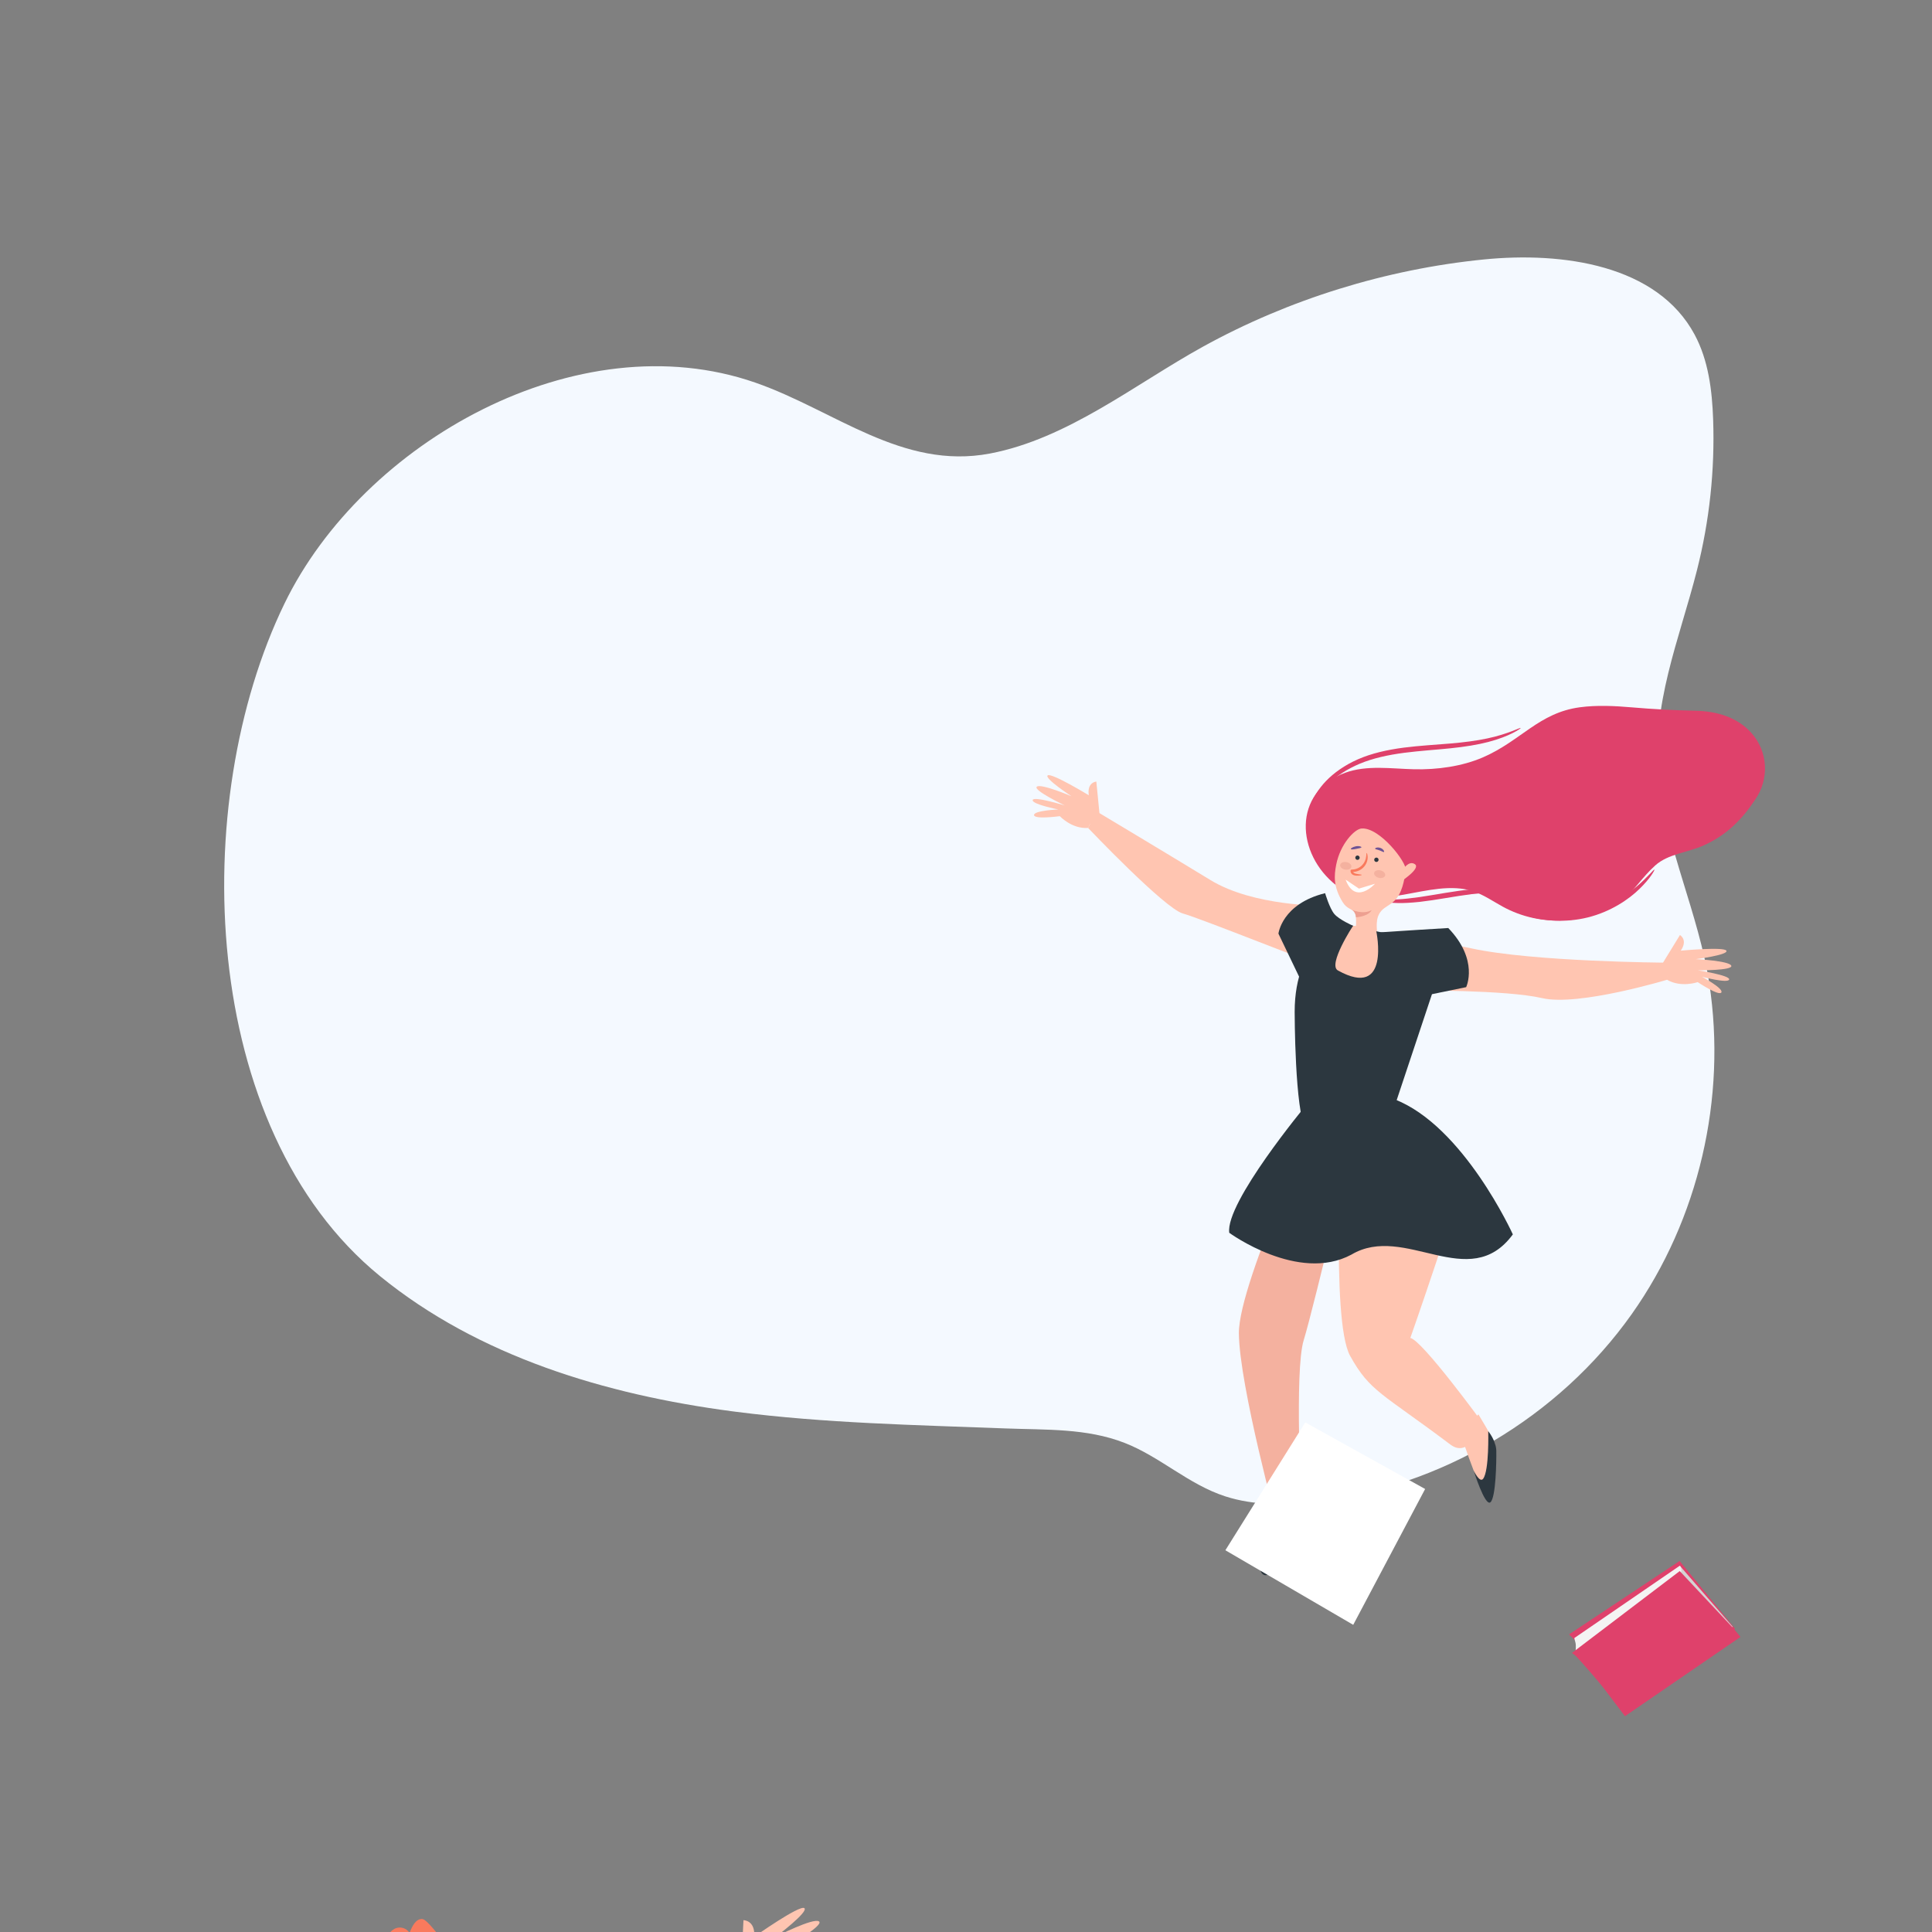 <svg xmlns="http://www.w3.org/2000/svg" viewBox="0 0 512 512" width="512" height="512" preserveAspectRatio="xMidYMid meet" style="width: 100%; height: 100%; transform: translate3d(0px, 0px, 0px);"><rect x="0" y="0" width="512" height="512" fill="#808080" stroke="none"/><defs><clipPath id="__lottie_element_118"><rect width="512" height="512" x="0" y="0"></rect></clipPath><clipPath id="__lottie_element_129"><path d="M0,0 L512,0 L512,512 L0,512z"></path></clipPath><path d="" fill-opacity="1"></path><clipPath id="__lottie_element_133"><path d="M0,0 L512,0 L512,512 L0,512z"></path></clipPath><clipPath id="__lottie_element_137"><path d="M0,0 L512,0 L512,512 L0,512z"></path></clipPath></defs><g clip-path="url(#__lottie_element_118)"><g transform="matrix(1,0,0,1,256,256)" opacity="1" style="display: block;"><g opacity="1" transform="matrix(1,0,0,1,0,0)"><path fill="rgb(244,249,255)" fill-opacity="1" d=" M-60.963,118.136 C-37.316,121.177 -13.465,121.632 10.33,122.544 C21.24,122.962 31.936,122.458 42.008,126.372 C51.439,130.037 58.969,137.393 68.7,140.546 C76.252,142.993 84.399,142.906 92.287,142.009 C125.651,138.213 157.058,119.633 176.451,92.22 C194.212,67.114 201.628,34.99 196.976,4.617 C194.154,-13.805 185.676,-30.985 183.644,-49.547 C181.496,-69.17 188.991,-86.278 193.727,-104.939 C197.029,-117.952 198.472,-131.434 197.998,-144.851 C197.725,-152.581 196.753,-160.504 193.096,-167.319 C183.163,-185.832 158.116,-189.324 137.21,-187.238 C111.333,-184.655 85.516,-176.672 62.75,-164.101 C44.775,-154.175 26.97,-139.727 6.34,-135.81 C-16.922,-131.393 -34.915,-147.335 -55.85,-154.606 C-102.953,-170.966 -159.824,-138.829 -180.59,-96.086 C-206.225,-43.32 -203.307,42.999 -155.325,82.158 C-129.177,103.498 -95.483,113.585 -62.022,117.999 C-61.669,118.046 -61.316,118.091 -60.963,118.136z"></path></g></g><g transform="matrix(-0.017,1,-1,-0.017,224.348,724.533)" opacity="1" style="display: block;"><g opacity="1" transform="matrix(1,0,0,1,0,0)"><g opacity="1" transform="matrix(1,0,0,1,0,0)"><path fill="rgb(249,122,93)" fill-opacity="1" d=" M-122.056,77.944 C-122.056,77.944 -123.253,75.501 -123.253,75.501 C-123.253,75.501 -156.549,100.941 -156.549,100.941 C-156.549,100.941 -142.022,124.474 -142.022,124.474 C-142.022,124.474 -108.878,96.529 -108.878,96.529 C-108.878,96.529 -122.056,77.944 -122.056,77.944z"></path></g><g opacity="1" transform="matrix(1,0,0,1,0,0)"><path fill="rgb(213,211,211)" fill-opacity="1" d=" M-155.153,101.486 C-155.153,101.486 -142.393,123.553 -142.393,123.553 C-142.393,123.553 -141.576,123.19 -141.576,123.19 C-141.576,123.19 -152.94,102.556 -152.94,102.556 C-152.94,102.556 -155.153,101.486 -155.153,101.486z"></path></g><g opacity="1" transform="matrix(1,0,0,1,0,0)"><path fill="rgb(244,243,243)" fill-opacity="1" d=" M-122.715,77.46 C-122.715,77.46 -155.153,101.486 -155.153,101.486 C-155.153,101.486 -155.017,102.001 -154.212,102.319 C-153.407,102.637 -152.94,102.556 -152.94,102.556 C-152.94,102.556 -118.836,79.215 -118.836,79.215 C-118.836,79.215 -120.802,78.758 -121.515,78.225 C-122.228,77.692 -122.715,77.46 -122.715,77.46z"></path></g><g opacity="1" transform="matrix(1,0,0,1,0,0)"><path fill="rgb(249,122,93)" fill-opacity="1" d=" M-118.002,78.274 C-118.002,78.274 -153.549,102.017 -153.549,102.017 C-153.549,102.017 -142.005,123.897 -142.005,123.897 C-142.005,123.897 -140.145,126.927 -140.145,126.927 C-140.145,126.927 -104.596,100.617 -104.596,100.617 C-104.596,100.617 -108.341,95.029 -110.589,91.655 C-112.837,88.281 -117.25,80.324 -117.49,79.815 C-117.73,79.306 -118.002,78.274 -118.002,78.274z"></path></g></g></g><g transform="matrix(0.326,-0.945,0.945,0.326,441.259,628.18)" opacity="1" style="display: block;"><g opacity="1" transform="matrix(1,0,0,1,0,0)"><g opacity="1" transform="matrix(1,0,0,1,0,0)"><path fill="rgb(223,65,107)" fill-opacity="1" d=" M175.144,-85.644 C175.144,-85.644 176.148,-87.695 176.148,-87.695 C176.148,-87.695 204.108,-66.332 204.108,-66.332 C204.108,-66.332 191.91,-46.571 191.91,-46.571 C191.91,-46.571 164.078,-70.038 164.078,-70.038 C164.078,-70.038 175.144,-85.644 175.144,-85.644z"></path></g><g opacity="1" transform="matrix(1,0,0,1,0,0)"><path fill="rgb(213,211,211)" fill-opacity="1" d=" M202.936,-65.875 C202.936,-65.875 192.221,-47.344 192.221,-47.344 C192.221,-47.344 191.535,-47.65 191.535,-47.65 C191.535,-47.65 201.078,-64.976 201.078,-64.976 C201.078,-64.976 202.936,-65.875 202.936,-65.875z"></path></g><g opacity="1" transform="matrix(1,0,0,1,0,0)"><path fill="rgb(244,243,243)" fill-opacity="1" d=" M175.696,-86.051 C175.696,-86.051 202.936,-65.875 202.936,-65.875 C202.936,-65.875 202.822,-65.442 202.146,-65.175 C201.47,-64.908 201.078,-64.976 201.078,-64.976 C201.078,-64.976 172.439,-84.576 172.439,-84.576 C172.439,-84.576 174.09,-84.96 174.689,-85.408 C175.288,-85.856 175.696,-86.051 175.696,-86.051z"></path></g><g opacity="1" transform="matrix(1,0,0,1,0,0)"><path fill="rgb(223,65,107)" fill-opacity="1" d=" M171.739,-85.367 C171.739,-85.367 201.589,-65.429 201.589,-65.429 C201.589,-65.429 191.895,-47.056 191.895,-47.056 C191.895,-47.056 190.333,-44.511 190.333,-44.511 C190.333,-44.511 160.482,-66.605 160.482,-66.605 C160.482,-66.605 163.626,-71.297 165.514,-74.13 C167.402,-76.963 171.107,-83.645 171.309,-84.073 C171.511,-84.501 171.739,-85.367 171.739,-85.367z"></path></g></g></g><g clip-path="url(#__lottie_element_129)" transform="matrix(1,0,0,1,0,0)" opacity="1" style="display: block;"><g transform="matrix(0.959,0.283,-0.283,0.959,219.762,690.796)" opacity="1" style="display: block;"><g opacity="1" transform="matrix(1,0,0,1,0,0)"><path fill="rgb(249,122,93)" fill-opacity="1" d=" M-161.808,-124.094 C-161.808,-124.094 -163.918,-122.633 -162.863,-120.197 C-161.808,-117.761 -157.18,-110.535 -150.928,-110.779 C-150.671,-110.789 -158.804,-124.094 -158.804,-124.094 C-158.804,-124.094 -161.808,-124.094 -161.808,-124.094z"></path></g></g><g transform="matrix(0.087,-0.996,0.996,0.087,111.617,533.304)" opacity="1" style="display: block;"><g opacity="1" transform="matrix(1,0,0,1,0,0)"><g opacity="1" transform="matrix(1,0,0,1,0,0)"><g opacity="1" transform="matrix(1,0,0,1,0,0)"><path fill="rgb(110,83,149)" fill-opacity="1" d=" M-171.372,9.12 C-171.372,9.12 -179.19,2.135 -181.693,3.386 C-184.751,4.915 -202.255,22.064 -201.57,30.143 C-201.29,33.452 -197.438,30.617 -190.573,23.497 C-183.708,16.377 -175.063,19.428 -175.063,19.428 C-175.063,19.428 -171.372,9.12 -171.372,9.12z"></path></g></g></g></g><g transform="matrix(0.001,-1,1,0.001,117.608,547.096)" opacity="1" style="display: block;"><g opacity="1" transform="matrix(1,0,0,1,0,0)"><g opacity="1" transform="matrix(1,0,0,1,0,0)"><g opacity="1" transform="matrix(1,0,0,1,0,0)"><path fill="rgb(110,83,149)" fill-opacity="1" d=" M-152.378,20.897 C-152.378,20.897 -161.816,15.236 -161.816,15.236 C-161.816,15.236 -186.279,38.171 -182.457,41.229 C-179.558,43.548 -177.855,41.468 -170.99,34.348 C-164.125,27.23 -155.428,31.323 -155.428,31.323 C-155.428,31.323 -152.378,20.897 -152.378,20.897z"></path></g></g></g></g><g transform="matrix(0.999,-0.045,0.045,0.999,259.169,649.715)" opacity="1" style="display: block;"><g opacity="1" transform="matrix(1,0,0,1,0,0)"><g opacity="1" transform="matrix(1,0,0,1,0,0)"><path fill="rgb(29,38,45)" fill-opacity="1" d=" M-132.243,-38.796 C-132.243,-38.796 -97.877,-36.631 -93.301,-38.157 C-93.301,-38.157 -93.439,21.995 -98.535,34.938 C-103.001,46.28 -109.806,59.631 -109.806,59.631 C-109.806,59.631 -127.063,43.894 -127.063,43.894 C-127.063,43.894 -114.451,16.378 -114.451,16.378 C-114.451,16.378 -114.451,-9.047 -114.451,-9.047 C-114.451,-9.047 -115.57,-8.793 -115.57,-8.793 C-115.57,-8.793 -132.243,-38.796 -132.243,-38.796z"></path></g></g></g><g transform="matrix(0.999,-0.045,0.045,0.999,259.169,649.715)" opacity="1" style="display: block;"><g opacity="1" transform="matrix(1,0,0,1,0,0)"><g opacity="1" transform="matrix(1,0,0,1,0,0)"><path fill="rgb(44,55,63)" fill-opacity="1" d=" M-158.324,47.701 C-158.324,47.701 -149.97,50.761 -147.173,59.406 C-147.173,59.406 -134.503,49.124 -127.806,39.21 C-123.002,32.098 -112.001,12.626 -109.575,-9.1 C-109.575,-9.1 -93.301,-38.157 -93.301,-38.157 C-93.301,-38.157 -103.334,-37.656 -106.681,-37.668 C-113.077,-37.692 -132.243,-38.796 -132.243,-38.796 C-132.243,-38.796 -132.755,16.582 -136.322,17.852 C-139.889,19.123 -158.324,47.701 -158.324,47.701z"></path></g></g></g><g transform="matrix(0.882,0.472,-0.472,0.882,191.969,696.548)" opacity="1" style="display: block;"><g opacity="1" transform="matrix(1,0,0,1,0,0)"><g opacity="1" transform="matrix(1,0,0,1,0,0)"><path fill="rgb(255,197,177)" fill-opacity="1" d=" M-124.234,-104.489 C-124.234,-104.489 -103.638,-123.813 -100.079,-128.899 C-96.52,-133.984 -88.891,-151.019 -79.485,-158.139 C-79.485,-158.139 -84.061,-167.8 -84.061,-167.8 C-84.061,-167.8 -81.264,-169.325 -79.485,-165.258 C-79.485,-165.258 -72.874,-178.479 -71.349,-178.225 C-69.822,-177.971 -74.399,-168.055 -74.399,-168.055 C-74.399,-168.055 -68.041,-177.208 -66.262,-176.953 C-64.484,-176.699 -70.84,-166.663 -70.84,-166.663 C-70.84,-166.663 -63.721,-174.919 -62.703,-173.902 C-61.686,-172.885 -68.297,-166.663 -68.297,-166.663 C-68.297,-166.663 -61.179,-170.75 -60.416,-169.403 C-59.653,-168.055 -67.534,-164.495 -67.534,-164.495 C-67.534,-164.495 -68.297,-158.647 -73.127,-156.105 C-73.127,-156.105 -82.692,-130.263 -91.337,-121.873 C-91.337,-121.873 -119.108,-93.011 -119.108,-93.011 C-119.108,-93.011 -124.234,-104.489 -124.234,-104.489z"></path></g></g></g><g transform="matrix(0.077,-0.997,-0.997,-0.077,32.167,418.644)" opacity="1" style="display: block;"><g opacity="1" transform="matrix(1,0,0,1,0,0)"><g opacity="1" transform="matrix(1,0,0,1,0,0)"><path fill="rgb(255,197,177)" fill-opacity="1" d=" M-148.82,-94.474 C-148.82,-94.474 -168.334,-74.06 -173.453,-70.549 C-178.572,-67.039 -195.677,-59.567 -202.883,-50.228 C-202.883,-50.228 -212.502,-54.896 -212.502,-54.896 C-212.502,-54.896 -214.053,-52.113 -210.001,-50.296 C-210.001,-50.296 -223.284,-43.809 -223.044,-42.28 C-222.805,-40.752 -212.846,-45.236 -212.846,-45.236 C-212.846,-45.236 -222.059,-38.964 -221.821,-37.184 C-221.583,-35.403 -211.489,-41.664 -211.489,-41.664 C-211.489,-41.664 -219.811,-34.623 -218.803,-33.597 C-217.797,-32.57 -211.512,-39.122 -211.512,-39.122 C-211.512,-39.122 -215.666,-32.041 -214.324,-31.266 C-212.984,-30.491 -209.351,-38.339 -209.351,-38.339 C-209.351,-38.339 -203.496,-39.045 -200.908,-43.853 C-200.908,-43.853 -176.431,-53.592 -167.959,-62.158 C-167.959,-62.158 -137.499,-83.741 -137.499,-83.741 C-137.499,-83.741 -148.82,-94.474 -148.82,-94.474z"></path></g></g></g><g transform="matrix(0.999,-0.045,0.045,0.999,259.169,649.715)" opacity="1" style="display: block;"><g opacity="1" transform="matrix(1,0,0,1,0,0)"><g opacity="1" transform="matrix(1,0,0,1,0,0)"><g opacity="1" transform="matrix(1,0,0,1,0,0)"><path fill="rgb(255,255,255)" fill-opacity="1" d=" M-141.504,-102.61 C-141.504,-102.61 -151.374,-92.949 -151.374,-92.949 C-151.374,-92.949 -148.871,-82.056 -148.871,-82.056 C-148.871,-82.056 -139.147,-58.711 -137.677,-53.016 C-135.392,-44.16 -139.088,-30.658 -139.088,-30.658 C-139.088,-30.658 -122.603,-32.027 -107.603,-32.535 C-92.604,-33.043 -87.697,-37.875 -87.697,-37.875 C-87.697,-37.875 -92.774,-54.783 -98.773,-70.424 C-102.376,-79.817 -106.311,-88.754 -109.68,-93.297 C-118.66,-105.404 -121.927,-109.193 -121.927,-109.193 C-121.927,-109.193 -135.148,-106.303 -135.148,-106.303 C-135.148,-106.303 -141.504,-102.61 -141.504,-102.61z"></path></g><g opacity="1" transform="matrix(1,0,0,1,0,0)"><path fill="rgb(255,255,255)" fill-opacity="1" d=" M-112.537,-94.725 C-112.537,-94.725 -102.253,-101.296 -102.253,-101.296 C-102.253,-101.296 -100.681,-108.336 -113.084,-116.639 C-113.084,-116.639 -127.628,-107.527 -127.628,-107.527 C-127.628,-107.527 -112.537,-94.725 -112.537,-94.725z"></path></g><g opacity="1" transform="matrix(1,0,0,1,0,0)"><path fill="rgb(255,255,255)" fill-opacity="1" d=" M-149.294,-93.697 C-154.899,-92.964 -165.293,-78.798 -166.443,-78.826 C-166.443,-78.826 -159.349,-67.038 -153.548,-66.519 C-153.548,-66.519 -127.985,-96.304 -149.294,-93.697z"></path></g><g opacity="1" transform="matrix(1,0,0,1,0,0)"><path fill="rgb(255,255,255)" fill-opacity="1" d=" M-669.269,-247.872"></path></g></g></g></g><g transform="matrix(0.959,0.283,-0.283,0.959,219.762,690.796)" opacity="1" style="display: block;"><g opacity="1" transform="matrix(1,0,0,1,0,0)"><g opacity="1" transform="matrix(1,0,0,1,0,0)"><path fill="rgb(255,197,177)" fill-opacity="1" d=" M-129.392,-103.01 C-129.392,-103.01 -137.588,-109.133 -137.303,-111.574 C-137.231,-112.189 -136.095,-113.187 -135.8,-114.073 C-134.211,-118.84 -141.872,-131.123 -146.579,-133.711 C-150.282,-135.747 -148.659,-135.928 -156.452,-131.297 C-164.245,-126.666 -159.806,-118.658 -156.325,-114.516 C-153.035,-110.601 -149.268,-108.923 -145.877,-108.641 C-145.877,-108.641 -141.057,-97.935 -141.057,-97.935 C-141.057,-97.935 -129.392,-103.01 -129.392,-103.01z"></path></g></g></g><g transform="matrix(0.959,0.283,-0.283,0.959,219.762,690.796)" opacity="1" style="display: block;"><g opacity="1" transform="matrix(1,0,0,1,0,0)"><g opacity="1" transform="matrix(1,0,0,1,0,0)"><path fill="rgb(255,197,177)" fill-opacity="1" d=" M-144.179,-94.51 C-145.729,-98.312 -142.794,-103.101 -137.623,-105.21 C-132.45,-107.32 -127.003,-105.949 -125.45,-102.148 C-123.901,-98.348 -129.105,-92.633 -132.01,-91.448 C-134.915,-90.264 -142.63,-90.71 -144.179,-94.51z"></path></g></g></g><g transform="matrix(0.959,0.283,-0.283,0.959,219.762,690.796)" opacity="1" style="display: block;"><g opacity="1" transform="matrix(1,0,0,1,0,0)"><path fill="rgb(255,197,177)" fill-opacity="1" d=" M-156.325,-114.516 C-156.325,-114.516 -158.983,-114.663 -159.278,-112.891 C-159.573,-111.119 -154.406,-111.119 -152.486,-112.448 C-152.486,-112.448 -156.325,-114.516 -156.325,-114.516z"></path></g></g><g transform="matrix(0.959,0.283,-0.283,0.959,219.762,690.796)" opacity="1" style="display: block;"><g opacity="1" transform="matrix(1,0,0,1,0,0)"><path fill="rgb(249,122,93)" fill-opacity="1" d=" M-154.996,-112.891 C-155.501,-116.092 -158.911,-118.472 -158.742,-121.591 C-157.107,-121.578 -156.056,-123.603 -156.801,-125.334 C-157.094,-126.014 -157.59,-126.597 -157.906,-127.268 C-158.222,-127.939 -158.306,-128.816 -157.821,-129.194 C-157.591,-129.373 -157.281,-129.404 -156.983,-129.435 C-154.558,-129.684 -150.406,-128.956 -148.175,-129.783 C-146.051,-130.57 -143.775,-132.102 -143.996,-134.704 C-144.189,-136.969 -146.189,-138.806 -148.027,-140.194 C-149.081,-140.99 -153.818,-144.475 -154.952,-144.286 C-156.686,-143.997 -157.104,-141.685 -157.23,-139.75 C-158.442,-140.905 -160.23,-140.72 -161.284,-139.781 C-162.338,-138.842 -163.101,-136.479 -163.561,-135.038 C-164.021,-133.597 -166.103,-133.878 -167.143,-132.921 C-168.113,-132.028 -169.646,-131.354 -169.445,-129.837 C-169.206,-128.028 -165.012,-124.731 -163.92,-123.189 C-164.188,-123.568 -162.661,-121.5 -162.506,-121.09 C-162.04,-119.857 -160.877,-119.041 -160.036,-118.098 C-158.245,-116.088 -157.368,-114.064 -154.996,-112.891z"></path></g></g><g transform="matrix(0.959,0.283,-0.283,0.959,219.762,690.796)" opacity="1" style="display: block;"><g opacity="1" transform="matrix(1,0,0,1,0,0)"><path fill="rgb(255,255,255)" fill-opacity="1" d=" M-140.332,-120.28 C-140.332,-120.28 -140.456,-118.106 -142.393,-117.571 C-144.33,-117.036 -146.203,-117.079 -146.203,-117.079 C-146.203,-117.079 -140.961,-115.067 -140.332,-120.28z"></path></g></g><g transform="matrix(0.959,0.283,-0.283,0.959,219.762,690.796)" opacity="1" style="display: block;"><g opacity="1" transform="matrix(1,0,0,1,0,0)"><path fill="rgb(244,177,159)" fill-opacity="1" d=" M-148.478,-118.969 C-148.147,-118.341 -148.638,-117.433 -149.573,-116.941 C-150.508,-116.449 -151.533,-116.559 -151.864,-117.187 C-152.195,-117.815 -151.705,-118.723 -150.77,-119.215 C-149.835,-119.707 -148.809,-119.597 -148.478,-118.969z"></path></g></g><g transform="matrix(0.959,0.283,-0.283,0.959,219.762,690.796)" opacity="1" style="display: block;"><g opacity="1" transform="matrix(1,0,0,1,0,0)"><path fill="rgb(244,177,159)" fill-opacity="1" d=" M-139.635,-125.01 C-139.304,-124.382 -139.795,-123.474 -140.73,-122.982 C-141.665,-122.49 -142.69,-122.599 -143.021,-123.227 C-143.351,-123.855 -142.862,-124.764 -141.927,-125.256 C-140.992,-125.748 -139.966,-125.638 -139.635,-125.01z"></path></g></g><g transform="matrix(0.959,0.283,-0.283,0.959,219.762,690.796)" opacity="1" style="display: block;"><g opacity="1" transform="matrix(1,0,0,1,0,0)"><g opacity="1" transform="matrix(1,0,0,1,0,0)"><path fill="rgb(249,122,93)" fill-opacity="1" d=" M-144.374,-120.433 C-144.403,-120.469 -144.289,-120.617 -144.027,-120.806 C-143.778,-120.999 -143.343,-121.207 -143.02,-121.555 C-142.7,-121.893 -142.584,-122.595 -143.074,-122.694 C-143.584,-122.867 -144.161,-122.282 -144.824,-121.728 C-144.988,-121.591 -145.151,-121.457 -145.311,-121.324 C-145.462,-121.187 -145.778,-120.984 -146.106,-121.025 C-146.731,-121.126 -146.996,-121.544 -147.237,-121.822 C-147.717,-122.439 -148.013,-123.084 -148.177,-123.641 C-148.502,-124.769 -148.356,-125.497 -148.278,-125.49 C-148.169,-125.495 -148.132,-124.796 -147.719,-123.804 C-147.512,-123.311 -147.2,-122.751 -146.747,-122.222 C-146.527,-121.953 -146.249,-121.704 -146.051,-121.696 C-145.968,-121.692 -145.903,-121.72 -145.746,-121.851 C-145.588,-121.984 -145.427,-122.118 -145.265,-122.255 C-144.931,-122.525 -144.642,-122.798 -144.26,-123.052 C-143.889,-123.302 -143.36,-123.461 -142.887,-123.299 C-142.381,-123.167 -142.084,-122.576 -142.172,-122.166 C-142.229,-121.749 -142.437,-121.44 -142.673,-121.215 C-143.172,-120.798 -143.618,-120.696 -143.899,-120.571 C-144.187,-120.462 -144.344,-120.394 -144.374,-120.433z"></path></g></g></g><g transform="matrix(0.959,0.283,-0.283,0.959,219.762,690.796)" opacity="1" style="display: block;"><g opacity="1" transform="matrix(1,0,0,1,0,0)"><path fill="rgb(237,160,145)" fill-opacity="1" d=" M-145.877,-108.641 C-145.877,-108.641 -142.013,-108.619 -139.917,-109.909 C-139.917,-109.909 -141.691,-107.731 -145.239,-107.167 C-145.239,-107.167 -145.877,-108.641 -145.877,-108.641z"></path></g></g><g transform="matrix(0.959,0.283,-0.283,0.959,219.762,690.796)" opacity="1" style="display: block;"><g opacity="1" transform="matrix(1,0,0,1,0,0)"><g opacity="1" transform="matrix(1,0,0,1,0,0)"><path fill="rgb(44,55,63)" fill-opacity="1" d=" M-144.202,-125.964 C-144.237,-125.773 -144.777,-125.714 -145.348,-125.462 C-145.926,-125.228 -146.344,-124.882 -146.506,-124.989 C-146.671,-125.077 -146.398,-125.766 -145.616,-126.095 C-144.835,-126.427 -144.15,-126.144 -144.202,-125.964z"></path></g></g></g><g transform="matrix(0.959,0.283,-0.283,0.959,219.762,690.796)" opacity="1" style="display: block;"><g opacity="1" transform="matrix(1,0,0,1,0,0)"><g opacity="1" transform="matrix(1,0,0,1,0,0)"><path fill="rgb(44,55,63)" fill-opacity="1" d=" M-151.772,-120.999 C-151.917,-121.107 -151.69,-121.729 -151.133,-122.351 C-150.571,-122.987 -149.85,-123.199 -149.775,-123.022 C-149.694,-122.849 -150.133,-122.445 -150.626,-121.886 C-151.127,-121.329 -151.614,-120.881 -151.772,-120.999z"></path></g></g></g><g transform="matrix(0.959,0.283,-0.283,0.959,219.762,690.796)" opacity="1" style="display: block;"><g opacity="1" transform="matrix(1,0,0,1,0,0)"><g opacity="1" transform="matrix(1,0,0,1,0,0)"><path fill="rgb(249,122,93)" fill-opacity="1" d=" M-154.706,-121.958 C-155.019,-122.19 -155.264,-123.183 -154.066,-124.521 C-152.856,-125.889 -151.505,-125.649 -151.343,-125.268 C-151.169,-124.895 -151.619,-124.364 -152.68,-123.161 C-153.757,-121.962 -154.367,-121.703 -154.706,-121.958z"></path></g></g></g><g transform="matrix(0.959,0.283,-0.283,0.959,219.762,690.796)" opacity="1" style="display: block;"><g opacity="1" transform="matrix(1,0,0,1,0,0)"><g opacity="1" transform="matrix(1,0,0,1,0,0)"><path fill="rgb(249,122,93)" fill-opacity="1" d=" M-148.347,-127.229 C-148.52,-127.553 -148.329,-128.496 -146.771,-129.153 C-145.191,-129.832 -144.138,-129.083 -144.153,-128.694 C-144.155,-128.306 -144.751,-128.036 -146.138,-127.438 C-147.537,-126.851 -148.161,-126.876 -148.347,-127.229z"></path></g></g></g></g><g clip-path="url(#__lottie_element_133)" transform="matrix(1,0,0,1,0,0)" opacity="1" style="display: block;"><g transform="matrix(0.972,-0.234,0.234,0.972,287.204,388.061)" opacity="1" style="display: block;"><g opacity="1" transform="matrix(1,0,0,1,0,0)"><g opacity="1" transform="matrix(1,0,0,1,0,0)"><path fill="rgb(223,65,107)" fill-opacity="1" d=" M183.965,-117.848 C184.067,-117.747 182.389,-115.859 178.907,-113.804 C175.468,-111.75 170.057,-109.714 163.833,-109.668 C157.609,-109.622 152.168,-111.578 148.699,-113.581 C145.188,-115.585 143.481,-117.448 143.582,-117.551 C143.727,-117.735 145.636,-116.162 149.151,-114.441 C152.634,-112.714 157.88,-110.999 163.822,-111.042 C169.764,-111.086 174.986,-112.879 178.443,-114.657 C181.933,-116.43 183.818,-118.03 183.965,-117.848z"></path></g></g></g><g transform="matrix(0.972,-0.234,0.234,0.972,287.204,388.061)" opacity="1" style="display: block;"><g opacity="1" transform="matrix(1,0,0,1,0,0)"><g opacity="1" transform="matrix(1,0,0,1,0,0)"><path fill="rgb(223,65,107)" fill-opacity="1" d=" M145.994,-120.701 C145.898,-120.492 144.041,-121.263 140.911,-121.96 C139.351,-122.329 137.459,-122.613 135.35,-122.875 C133.234,-123.109 130.895,-123.294 128.425,-123.47 C125.954,-123.644 123.589,-123.843 121.441,-124.109 C119.294,-124.394 117.363,-124.733 115.773,-125.163 C112.581,-125.996 110.774,-126.981 110.837,-127.12 C110.92,-127.331 112.82,-126.682 115.981,-126.112 C117.558,-125.812 119.461,-125.579 121.58,-125.367 C123.704,-125.174 126.05,-125.014 128.525,-124.84 C131.001,-124.664 133.368,-124.438 135.515,-124.13 C137.659,-123.793 139.585,-123.401 141.158,-122.9 C144.32,-121.936 146.064,-120.832 145.994,-120.701z"></path></g></g></g><g transform="matrix(0.99,-0.141,0.141,0.99,271.995,379.753)" opacity="1" style="display: block;"><g opacity="1" transform="matrix(1,0,0,1,0,0)"><path fill="rgb(223,65,107)" fill-opacity="1" d=" M108.343,-161.307 C114.277,-162.566 120.558,-160.641 126.542,-159.644 C132.526,-158.647 139.206,-158.599 145.056,-160.204 C155.618,-163.103 161.382,-169.801 172.334,-169.716 C176.844,-169.681 181.57,-168.773 185.964,-167.754 C191.42,-166.488 197.021,-165.39 202.549,-164.487 C208.077,-163.584 213.241,-161.25 216.365,-156.601 C220.071,-151.084 219.409,-143.821 214.91,-138.963 C210.639,-134.154 206.07,-130.713 199.689,-128.853 C195.238,-127.555 190.054,-127.983 186.202,-125.402 C182.306,-122.791 179.677,-119.467 176.058,-117.386 C166.544,-112.539 154.025,-113.25 144.616,-120.316 C142.252,-122.092 140.061,-124.151 137.405,-125.451 C126.602,-130.738 111.114,-122.433 101.81,-132.054 C92.362,-141.824 93.708,-158.203 108.343,-161.307z"></path></g></g><g transform="matrix(0.972,-0.234,0.234,0.972,287.204,388.061)" opacity="1" style="display: block;"><g opacity="1" transform="matrix(1,0,0,1,0,0)"><g opacity="1" transform="matrix(1,0,0,1,0,0)"><g opacity="1" transform="matrix(1,0,0,1,0,0)"><path fill="rgb(255,197,177)" fill-opacity="1" d=" M111.053,-146.622 C109.16,-146.932 104.583,-143.89 102.293,-138.932 C101.011,-136.157 100.129,-133.339 101.601,-128.825 C102.293,-126.702 103.744,-126.437 104.067,-125.486 C104.476,-124.282 103.121,-120.486 103.121,-120.486 C103.121,-120.486 108.525,-118.304 108.525,-118.304 C108.876,-120.911 109.274,-123.535 111.931,-124.667 C112.925,-125.09 113.989,-125.359 114.926,-125.896 C117.458,-127.347 118.809,-130.523 119.849,-133.121 C120.625,-135.062 115.799,-145.844 111.053,-146.622z"></path></g></g></g></g><g transform="matrix(0.772,0.635,-0.635,0.772,239.976,-52.246)" opacity="1" style="display: block;"><g opacity="1" transform="matrix(1,0,0,1,256,256)"><g opacity="1" transform="matrix(1,0,0,1,0,0)"><g opacity="1" transform="matrix(1,0,0,1,0,0)"><g opacity="1" transform="matrix(1,0,0,1,0,0)"><path fill="rgb(244,177,159)" fill-opacity="1" d=" M105.378,27.923 C105.378,27.923 115.277,49.137 116.434,45.21 C117.59,41.28 117.207,31.845 116.587,30.498 C115.965,29.15 111.918,23.2 111.918,23.2 C111.918,23.2 105.378,27.923 105.378,27.923z"></path></g></g></g></g><g opacity="1" transform="matrix(1,0,0,1,256,256)"><g opacity="1" transform="matrix(1,0,0,1,0,0)"><path fill="rgb(44,55,63)" fill-opacity="1" d=" M109.618,36.544 C109.618,36.544 112.663,47.35 115.807,46.466 C118.951,45.582 116.587,30.498 116.587,30.498 C116.587,30.498 113.449,25.54 113.449,25.54 C113.449,25.54 116.397,50.789 109.618,36.544z"></path></g></g></g><g transform="matrix(1,0,0,1,0,110.776)" opacity="1" style="display: block;"><g opacity="1" transform="matrix(1,0,0,1,256,256)"><g opacity="1" transform="matrix(1,0,0,1,0,0)"><g opacity="1" transform="matrix(1,0,0,1,0,0)"><g opacity="1" transform="matrix(1,0,0,1,0,0)"><path fill="rgb(244,177,159)" fill-opacity="1" d=" M104.622,-72.938 C104.622,-72.938 95.57,-76.571 95.57,-76.571 C95.57,-76.571 72.206,-27.253 72.317,-13.431 C72.428,0.39 82.713,38.063 82.713,38.063 C82.713,38.063 88.918,32.7 88.918,32.7 C88.918,32.7 87,-3.533 89.489,-11.585 C92.222,-20.426 104.622,-72.938 104.622,-72.938z"></path></g></g></g></g></g><g transform="matrix(-0.133,0.991,-0.991,-0.133,678.66,9.843)" opacity="1" style="display: block;"><g opacity="1" transform="matrix(1,0,0,1,256,256)"><g opacity="1" transform="matrix(1,0,0,1,0,0)"><g opacity="1" transform="matrix(1,0,0,1,0,0)"><g opacity="1" transform="matrix(1,0,0,1,0,0)"><path fill="rgb(255,197,177)" fill-opacity="1" d=" M149.566,-16.189 C149.566,-16.189 169.517,-25.656 165.508,-26.491 C161.499,-27.323 152.123,-26.176 150.832,-25.448 C149.539,-24.719 143.937,-20.204 143.937,-20.204 C143.937,-20.204 149.566,-16.189 149.566,-16.189z"></path></g></g></g></g><g opacity="1" transform="matrix(1,0,0,1,256,256)"><g opacity="1" transform="matrix(1,0,0,1,0,0)"><path fill="rgb(44,55,63)" fill-opacity="1" d=" M148.014,-23.376 C148.014,-23.376 150.228,-25.791 152.912,-26.194 C155.596,-26.597 165.192,-27.738 166.601,-26.463 C168.01,-25.188 158.824,-20.913 158.824,-20.913 C158.824,-20.913 162.025,-22.953 160.696,-23.712 C158.347,-25.054 148.014,-23.376 148.014,-23.376z"></path></g></g></g><g transform="matrix(1,0,0,1,0,110.776)" opacity="1" style="display: block;"><g opacity="1" transform="matrix(1,0,0,1,256,256)"><g opacity="1" transform="matrix(1,0,0,1,0,0)"><g opacity="1" transform="matrix(1,0,0,1,0,0)"><g opacity="1" transform="matrix(1,0,0,1,0,0)"><path fill="rgb(255,197,177)" fill-opacity="1" d=" M113.513,-73.37 C113.513,-73.37 99.781,-68.374 99.781,-68.374 C99.781,-68.374 96.545,-16.958 101.789,-7.473 C107.031,2.015 110.228,2.39 128.357,16.039 C133.25,19.723 136.175,11.574 136.175,11.574 C136.175,11.574 136.88,10.302 136.88,10.302 C136.88,10.302 120.875,-11.653 117.753,-12.204 C117.753,-12.204 120.749,-20.693 124.744,-32.676 C128.737,-44.66 131.492,-56.893 113.513,-73.37z"></path></g></g></g></g></g><g transform="matrix(1,0,0,1,256,366.776)" opacity="1" style="display: block;"><g opacity="1" transform="matrix(1,0,0,1,0,0)"><g opacity="1" transform="matrix(1,0,0,1,0,0)"><g opacity="1" transform="matrix(1,0,0,1,0,0)"><path fill="rgb(255,197,177)" fill-opacity="1" d=" M96.611,-114.53 C96.611,-118.544 97.903,-121.448 101.917,-121.448 C105.931,-121.448 111.479,-120.039 111.479,-116.025 C111.479,-112.009 108.317,-105.49 104.301,-105.49 C100.287,-105.49 96.611,-110.514 96.611,-114.53z"></path></g></g></g></g><g transform="matrix(0.67,-0.742,0.742,0.67,12.878,414.251)" opacity="1" style="display: block;"><g opacity="1" transform="matrix(1,0,0,1,256,256)"><g opacity="1" transform="matrix(1,0,0,1,0,0)"><g opacity="1" transform="matrix(1,0,0,1,0,0)"><g opacity="1" transform="matrix(1,0,0,1,0,0)"><path fill="rgb(255,197,177)" fill-opacity="1" d=" M75.546,-182.44 C74.082,-182.171 75.217,-182.68 73.317,-182.1 C70.196,-185.076 70.61,-189.753 70.61,-189.753 C70.61,-189.753 65.376,-194.158 66.244,-195.019 C67.117,-195.882 71.658,-191.239 71.658,-191.239 C71.658,-191.239 67.964,-197.401 68.957,-197.955 C69.95,-198.509 73.595,-190.693 73.595,-190.693 C73.595,-190.693 70.913,-199.702 72.323,-199.513 C73.731,-199.324 76.604,-190.988 76.604,-190.988 C76.604,-190.988 75.252,-199.521 76.468,-199.386 C77.685,-199.252 79.874,-187.763 79.874,-187.763 C82.104,-190.479 83.905,-188.714 83.905,-188.714 C83.905,-188.714 78.252,-182.498 78.252,-182.498 C78.252,-182.498 76.219,-182.563 75.546,-182.44z"></path></g></g></g></g><g opacity="1" transform="matrix(1,0,0,1,255.999,256)"><g opacity="1" transform="matrix(1,0,0,1,0,0)"><g opacity="1" transform="matrix(1,0,0,1,0,0)"><g opacity="1" transform="matrix(1,0,0,1,0,0)"><path fill="rgb(255,197,177)" fill-opacity="1" d=" M99.781,-122.022 C99.781,-122.022 87.299,-135.531 84.802,-148.763 C82.305,-161.995 78.061,-183.465 78.061,-183.465 C78.061,-183.465 73.317,-182.1 73.317,-182.1 C73.317,-182.1 71.069,-152.757 73.317,-148.263 C75.564,-143.769 86.542,-113.851 89.886,-105.994 C89.886,-105.994 99.781,-122.022 99.781,-122.022z"></path></g></g></g></g></g><g transform="matrix(0.846,0.533,-0.533,0.846,135.128,-68.251)" opacity="1" style="display: block;"><g opacity="1" transform="matrix(1,0,0,1,256,256)"><g opacity="1" transform="matrix(1,0,0,1,0,0)"><g opacity="1" transform="matrix(1,0,0,1,0,0)"><g opacity="1" transform="matrix(1,0,0,1,0,0)"><path fill="rgb(255,197,177)" fill-opacity="1" d=" M176.949,-143.63 C177.864,-142.456 177.253,-143.718 178.29,-142.025 C182.6,-142.176 185.493,-145.823 185.493,-145.823 C185.493,-145.823 192.334,-145.641 192.255,-146.863 C192.177,-148.087 185.697,-147.63 185.697,-147.63 C185.697,-147.63 192.552,-149.784 192.176,-150.859 C191.802,-151.933 183.888,-148.506 183.888,-148.506 C183.888,-148.506 191.873,-153.463 190.694,-154.258 C189.515,-155.052 181.831,-150.724 181.831,-150.724 C181.831,-150.724 188.509,-156.209 187.508,-156.917 C186.509,-157.624 177.247,-150.485 177.247,-150.485 C177.382,-153.996 174.862,-153.873 174.862,-153.873 C174.862,-153.873 174.966,-145.298 174.966,-145.298 C174.966,-145.298 176.527,-144.17 176.949,-143.63z"></path></g></g></g></g><g opacity="1" transform="matrix(1,0,0,1,256,256)"><g opacity="1" transform="matrix(1,0,0,1,0,0)"><g opacity="1" transform="matrix(1,0,0,1,0,0)"><g opacity="1" transform="matrix(1,0,0,1,0,0)"><path fill="rgb(255,197,177)" fill-opacity="1" d=" M113.191,-111.494 C113.191,-111.494 114.151,-115.696 129.935,-121.407 C145.719,-127.118 175.496,-145.627 175.496,-145.627 C175.496,-145.627 178.468,-142.228 178.468,-142.228 C178.468,-142.228 162.288,-123.539 152.875,-120.26 C143.462,-116.981 123.469,-104.056 121.412,-103.022 C118.301,-101.458 118.339,-99.488 113.191,-111.494z"></path></g></g></g></g></g><g transform="matrix(1,0,0,1,256,366.776)" opacity="1" style="display: block;"><g opacity="1" transform="matrix(1,0,0,1,0,0)"><g opacity="1" transform="matrix(1,0,0,1,0,0)"><g opacity="1" transform="matrix(1,0,0,1,0,0)"><path fill="rgb(44,55,63)" fill-opacity="1" d=" M99.781,-122.022 C99.781,-122.022 87.099,-117.912 87.099,-98.616 C87.099,-98.616 87.107,-72.186 90.096,-67.378 C90.096,-67.378 94.955,-66.133 101.013,-67.378 C107.365,-68.684 113.513,-73.37 113.513,-73.37 C113.513,-73.37 123.489,-103.319 123.489,-103.319 C123.489,-103.319 122.295,-117.351 122.295,-117.351 C122.295,-117.351 108.731,-119.971 108.731,-119.971 C108.731,-119.971 112.623,-101.787 98.545,-109.604 C95.809,-111.123 102.57,-121.44 102.57,-121.44 C102.57,-121.44 99.781,-122.022 99.781,-122.022z"></path></g></g></g></g><g transform="matrix(1,0,0,1,256,366.776)" opacity="1" style="display: block;"><g opacity="1" transform="matrix(1,0,0,1,0,0)"><g opacity="1" transform="matrix(1,0,0,1,0,0)"><g opacity="1" transform="matrix(1,0,0,1,0,0)"><path fill="rgb(44,55,63)" fill-opacity="1" d=" M89.05,-106.328 C89.05,-106.328 82.801,-119.347 82.801,-119.347 C82.801,-119.347 83.697,-127.244 95.169,-130.075 C95.169,-130.075 96.329,-126.094 97.601,-124.573 C98.872,-123.052 102.575,-121.435 102.575,-121.435 C102.575,-121.435 89.05,-106.328 89.05,-106.328z"></path></g></g></g></g><g transform="matrix(1,0,0,1,256,366.776)" opacity="1" style="display: block;"><g opacity="1" transform="matrix(1,0,0,1,0,0)"><g opacity="1" transform="matrix(1,0,0,1,0,0)"><g opacity="1" transform="matrix(1,0,0,1,0,0)"><path fill="rgb(44,55,63)" fill-opacity="1" d=" M112.675,-101.095 C112.675,-101.095 132.546,-105.168 132.546,-105.168 C132.546,-105.168 136.001,-112.325 127.809,-120.84 C127.809,-120.84 112.309,-119.905 110.303,-119.738 C108.328,-119.573 109.684,-118.053 109.684,-118.053 C109.684,-118.053 112.675,-101.095 112.675,-101.095z"></path></g></g></g></g><g transform="matrix(1,0,0,1,256,366.776)" opacity="1" style="display: block;"><g opacity="1" transform="matrix(1,0,0,1,0,0)"><g opacity="1" transform="matrix(1,0,0,1,0,0)"><path fill="rgb(44,55,63)" fill-opacity="1" d=" M90.064,-73.816 C90.064,-73.816 68.649,-48.02 69.767,-40.07 C69.767,-40.07 88.035,-26.713 102.127,-34.285 C116.287,-42.716 133.34,-23.876 144.92,-39.649 C144.92,-39.649 131.861,-68.427 113.524,-75.464 C113.524,-75.464 113.524,-75.464 113.524,-75.464 C113.524,-75.464 104.985,-78.019 104.985,-78.019 C104.985,-78.019 90.398,-73.983 90.398,-73.983"></path></g></g></g><g transform="matrix(0.972,-0.234,0.234,0.972,287.204,388.061)" opacity="1" style="display: block;"><g opacity="1" transform="matrix(1,0,0,1,0,0)"><path fill="rgb(255,197,177)" fill-opacity="1" d=" M119.121,-133.449 C119.121,-133.449 121.262,-135.59 122.579,-134.108 C123.896,-132.626 117.804,-130.486 117.804,-130.486 C117.804,-130.486 119.121,-133.449 119.121,-133.449z"></path></g></g><g transform="matrix(0.972,-0.234,0.234,0.972,287.204,388.061)" opacity="1" style="display: block;"><g opacity="1" transform="matrix(1,0,0,1,0,0)"><g opacity="1" transform="matrix(1,0,0,1,0,0)"><path fill="rgb(223,65,107)" fill-opacity="1" d=" M158.283,-162.649 C158.304,-162.574 157.478,-162.217 155.899,-161.842 C154.323,-161.463 151.985,-161.119 149.083,-161.06 C146.182,-161.002 142.732,-161.26 138.956,-161.772 C135.177,-162.273 131.072,-163.009 126.753,-163.48 C122.441,-163.942 118.295,-164.025 114.623,-163.432 C110.95,-162.849 107.77,-161.646 105.341,-160.241 C102.911,-158.825 101.221,-157.254 100.183,-156.064 C99.139,-154.874 98.669,-154.114 98.563,-154.178 C98.505,-154.208 98.818,-155.065 99.765,-156.398 C100.704,-157.728 102.363,-159.483 104.837,-161.071 C107.309,-162.647 110.595,-164.002 114.413,-164.68 C118.236,-165.369 122.512,-165.315 126.899,-164.846 C131.29,-164.367 135.399,-163.589 139.135,-163.025 C142.87,-162.449 146.244,-162.098 149.086,-162.031 C154.783,-161.873 158.231,-162.884 158.283,-162.649z"></path></g></g></g><g transform="matrix(0.972,-0.234,0.234,0.972,287.204,388.061)" opacity="1" style="display: block;"><g opacity="1" transform="matrix(1,0,0,1,0,0)"><g opacity="1" transform="matrix(1,0,0,1,0,0)"><path fill="rgb(249,122,93)" fill-opacity="1" d=" M108.219,-134.664 C108.213,-134.58 107.603,-134.522 106.672,-134.83 C106.442,-134.911 106.17,-135.017 105.917,-135.249 C105.792,-135.364 105.676,-135.519 105.605,-135.704 C105.503,-135.963 105.511,-136.258 105.612,-136.482 C105.642,-136.527 105.64,-136.634 105.699,-136.636 C105.699,-136.636 105.879,-136.641 105.879,-136.641 C105.996,-136.658 106.133,-136.619 106.267,-136.594 C106.513,-136.548 106.591,-136.554 106.767,-136.543 C107.074,-136.535 107.392,-136.568 107.71,-136.638 C109.009,-136.912 109.88,-137.858 110.27,-138.635 C110.68,-139.419 110.715,-140.007 110.824,-140.001 C110.901,-140.01 111.052,-139.384 110.714,-138.439 C110.543,-137.976 110.244,-137.445 109.761,-136.98 C109.281,-136.515 108.615,-136.132 107.86,-135.967 C107.483,-135.883 107.104,-135.852 106.74,-135.871 C106.58,-135.879 106.331,-135.91 106.257,-135.926 C106.19,-135.938 106.199,-135.952 106.186,-135.944 C106.178,-135.936 106.174,-135.923 106.175,-135.905 C106.203,-135.815 106.25,-135.729 106.32,-135.652 C106.459,-135.495 106.661,-135.377 106.858,-135.279 C107.663,-134.885 108.234,-134.766 108.219,-134.664z"></path></g></g></g><g transform="matrix(0.972,-0.234,0.234,0.972,287.204,388.061)" opacity="1" style="display: block;"><g opacity="1" transform="matrix(1,0,0,1,0,0)"><path fill="rgb(255,255,255)" fill-opacity="1" d=" M103.761,-134.433 C103.761,-134.433 106.642,-131.289 106.642,-131.289 C106.642,-131.289 111.081,-131.549 111.081,-131.549 C111.081,-131.549 104.648,-127.113 103.761,-134.433z"></path></g></g><g transform="matrix(0.972,-0.234,0.234,0.972,287.204,388.061)" opacity="1" style="display: block;"><g opacity="1" transform="matrix(1,0,0,1,0,0)"><g opacity="1" transform="matrix(1,0,0,1,0,0)"><path fill="rgb(244,177,159)" fill-opacity="1" d=" M114.207,-133.045 C113.947,-132.551 113.141,-132.465 112.406,-132.852 C111.671,-133.239 111.285,-133.952 111.545,-134.446 C111.805,-134.94 112.612,-135.026 113.347,-134.639 C114.082,-134.252 114.467,-133.539 114.207,-133.045z"></path></g><g opacity="1" transform="matrix(1,0,0,1,0,0)"><path fill="rgb(244,177,159)" fill-opacity="1" d=" M106.038,-137.377 C105.817,-136.865 105.018,-136.717 104.256,-137.047 C103.494,-137.377 103.056,-138.059 103.277,-138.571 C103.498,-139.083 104.296,-139.231 105.058,-138.901 C105.82,-138.571 106.259,-137.889 106.038,-137.377z"></path></g><g opacity="1" transform="matrix(1,0,0,1,0,0)"><path fill="rgb(237,160,145)" fill-opacity="1" d=" M103.326,-126.405 C103.326,-126.405 105.892,-124.257 108.569,-124.949 C108.569,-124.949 107.647,-123.564 104.093,-124.072 C104.093,-124.072 104.389,-125.597 103.326,-126.405z"></path></g><g opacity="1" transform="matrix(1,0,0,1,0,0)"><path fill="rgb(44,55,63)" fill-opacity="1" d=" M113.505,-137.643 C113.505,-137.323 113.245,-137.063 112.925,-137.063 C112.605,-137.063 112.345,-137.323 112.345,-137.643 C112.345,-137.963 112.605,-138.222 112.925,-138.222 C113.245,-138.222 113.505,-137.963 113.505,-137.643z"></path></g><g opacity="1" transform="matrix(1,0,0,1,0,0)"><path fill="rgb(44,55,63)" fill-opacity="1" d=" M108.759,-139.352 C108.759,-139.032 108.499,-138.773 108.179,-138.773 C107.859,-138.773 107.6,-139.032 107.6,-139.352 C107.6,-139.672 107.859,-139.932 108.179,-139.932 C108.499,-139.932 108.759,-139.672 108.759,-139.352z"></path></g><g opacity="1" transform="matrix(1,0,0,1,0,0)"><g opacity="1" transform="matrix(1,0,0,1,0,0)"><path fill="rgb(110,83,149)" fill-opacity="1" d=" M115.368,-139.187 C115.189,-139.111 114.843,-139.53 114.319,-139.869 C113.806,-140.223 113.286,-140.383 113.287,-140.577 C113.27,-140.763 113.996,-140.913 114.701,-140.44 C115.407,-139.97 115.546,-139.243 115.368,-139.187z"></path></g></g><g opacity="1" transform="matrix(1,0,0,1,0,0)"><g opacity="1" transform="matrix(1,0,0,1,0,0)"><path fill="rgb(110,83,149)" fill-opacity="1" d=" M107.004,-142.001 C106.992,-142.182 107.615,-142.411 108.449,-142.388 C109.298,-142.37 109.924,-141.958 109.838,-141.786 C109.758,-141.612 109.167,-141.686 108.422,-141.701 C107.673,-141.723 107.016,-141.804 107.004,-142.001z"></path></g></g></g></g></g><g clip-path="url(#__lottie_element_137)" transform="matrix(1,0,0,1,0,0)" opacity="1" style="display: block;"><g transform="matrix(0.921,0.391,-0.391,0.921,249.745,693.432)" opacity="1" style="display: block;"><g opacity="1" transform="matrix(1,0,0,1,0,0)"><path fill="rgb(44,55,63)" fill-opacity="1" d=" M-43.549,-45.408 C-45.645,-50.612 -46.452,-56.405 -49.581,-61.062 C-54.084,-67.764 -62.733,-71.089 -66.387,-78.289 C-67.939,-81.347 -68.426,-84.844 -68.441,-88.273 C-68.471,-95.058 -66.441,-102.27 -61.201,-106.581 C-55.18,-111.535 -46.145,-111.465 -39.094,-108.137 C-32.043,-104.809 -26.656,-98.769 -22.076,-92.459 C-17.496,-86.149 -13.486,-79.378 -8.152,-73.692 C-4.197,-69.476 0.495,-65.84 3.474,-60.887 C11.641,-47.308 3.238,-30.128 -11.181,-25.227 C-23.849,-20.921 -39.166,-34.528 -43.549,-45.408z"></path></g></g><g transform="matrix(1,0,0,1,0,439)" opacity="1" style="display: block;"><g opacity="1" transform="matrix(1,0,0,1,256,256)"><g opacity="1" transform="matrix(1,0,0,1,0,0)"><g opacity="1" transform="matrix(1,0,0,1,0,0)"><g opacity="1" transform="matrix(1,0,0,1,-32,-31)"><path fill="rgb(255,197,177)" fill-opacity="1" d=" M34.295,173.294 C34.295,173.294 23.278,195.791 21.99,191.626 C20.704,187.458 21.129,177.453 21.82,176.025 C22.513,174.595 27.016,168.286 27.016,168.286 C27.016,168.286 34.295,173.294 34.295,173.294z"></path></g><g opacity="1" transform="matrix(1,0,0,1,0,0)"><path fill="rgb(93,68,132)" fill-opacity="1" d=" M1.637,37.339 C1.637,37.339 11.711,33.487 11.711,33.487 C11.711,33.487 41.611,86.314 41.487,100.971 C41.363,115.627 0.422,144.973 0.422,144.973 C0.422,144.973 -6.484,139.286 -6.484,139.286 C-6.484,139.286 12.922,110.755 19.679,103.35 C23.058,99.647 -1.132,81.501 -4.796,64.041 C-8.46,46.581 1.637,37.339 1.637,37.339z"></path></g></g></g></g><g opacity="1" transform="matrix(1,0,0,1,256,256)"><g opacity="1" transform="matrix(1,0,0,1,-33.25,-28.75)"><path fill="rgb(223,65,107)" fill-opacity="1" d=" M23.798,172.914 C23.798,172.914 21.672,175.211 21.344,176.265 C21.016,177.319 20.43,191.587 21.962,192.545 C23.494,193.503 27.682,185.631 27.682,185.631 C27.682,185.631 22.677,189.553 23.798,172.947"></path></g></g></g><g transform="matrix(1,0,0,1,0,439)" opacity="1" style="display: block;"><g opacity="1" transform="matrix(1,0,0,1,256,256)"><g opacity="1" transform="matrix(1,0,0,1,0,0)"><g opacity="1" transform="matrix(1,0,0,1,0,0)"><g opacity="1" transform="matrix(1,0,0,1,0,0)"><g opacity="1" transform="matrix(1,0,0,1,-35,-27)"><path fill="rgb(255,197,177)" fill-opacity="1" d=" M-22.939,159.509 C-22.939,159.509 -43.547,174.699 -42.69,170.435 C-41.83,166.169 -36.642,157.46 -35.342,156.492 C-34.039,155.524 -27.002,151.881 -27.002,151.881 C-27.002,151.881 -22.939,159.509 -22.939,159.509z"></path></g><g opacity="1" transform="matrix(1,0,0,1,0,0)"><path fill="rgb(110,83,149)" fill-opacity="1" d=" M-25.775,56.046 C-25.775,56.046 4.033,38.771 4.033,38.771 C4.033,38.771 5.217,98.779 -1.939,111.754 C-9.095,124.729 -59.597,132.949 -59.597,132.949 C-59.597,132.949 -63.002,124.881 -63.002,124.881 C-63.002,124.881 -31.845,106.317 -22.278,102.683 C-12.711,99.049 -25.775,56.046 -25.775,56.046z"></path></g></g><g opacity="1" transform="matrix(1,0,0,1,0,0)"><path fill="rgb(110,83,149)" fill-opacity="1" d=" M-8.022,26.954 C-8.022,26.954 -29.971,34.726 -25.775,56.046 C-21.579,77.366 -14.586,81.363 -14.586,81.363 C-14.586,81.363 -1.999,60.71 -1.999,60.71 C-1.999,60.71 10.638,33.663 10.638,33.663 C10.638,33.663 -1.999,32.061 -1.999,32.061 C-1.999,32.061 -8.022,26.954 -8.022,26.954z"></path></g></g></g></g><g opacity="1" transform="matrix(1,0,0,1,219,230)"><g opacity="1" transform="matrix(1,0,0,1,0,0)"><path fill="rgb(223,65,107)" fill-opacity="1" d=" M-32.087,154.573 C-32.087,154.573 -35.079,155.873 -35.86,156.654 C-36.641,157.435 -43.795,169.792 -42.884,171.353 C-41.973,172.914 -34.799,167.615 -34.799,167.615 C-34.799,167.615 -40.803,168.752 -32.087,154.573"></path></g></g></g><g transform="matrix(1,0,0,1,256,695)" opacity="1" style="display: block;"><g opacity="1" transform="matrix(1,0,0,1,0,0)"><g opacity="1" transform="matrix(1,0,0,1,0,0)"><path fill="rgb(249,122,93)" fill-opacity="1" d=" M2.434,-22.398 C2.434,-22.398 18.592,-13.342 18.592,7.12 C18.592,7.12 16.54,30.449 13.213,35.547 C13.213,35.547 7.805,36.867 1.062,35.547 C-6.008,34.162 -12.85,29.194 -12.85,29.194 C-12.85,29.194 -18.372,0.632 -18.372,0.632 C-18.372,0.632 -22.669,-16.046 -22.669,-16.046 C-22.669,-16.046 -20.34,-16.814 -20.34,-16.814 C-20.34,-16.814 -8.186,-18.148 -8.186,-18.148 C-8.186,-18.148 -9.933,0.006 3.637,-9.01 C6.495,-10.909 0.08,-20.374 0.08,-20.374 C0.08,-20.374 2.434,-22.398 2.434,-22.398z"></path></g></g></g><g transform="matrix(0.921,0.391,-0.391,0.921,249.745,693.432)" opacity="1" style="display: block;"><g opacity="1" transform="matrix(1,0,0,1,0,0)"><g opacity="1" transform="matrix(1,0,0,1,0,0)"><g opacity="1" transform="matrix(1,0,0,1,0,0)"><path fill="rgb(255,197,177)" fill-opacity="1" d=" M-10.473,-46.844 C-7.526,-47.304 1.462,-41.48 -0.825,-29.653 C-1.017,-28.66 -2.313,-26.474 -2.636,-25.57 C-3.045,-24.425 0.135,-20.234 0.135,-20.234 C0.135,-20.234 -8.072,-17.612 -8.072,-17.612 C-8.422,-20.092 -7.834,-23.714 -10.486,-24.791 C-11.478,-25.194 -12.539,-25.449 -13.475,-25.96 C-16.002,-27.34 -17.352,-30.36 -18.39,-32.831 C-19.165,-34.677 -19.755,-36.663 -19.733,-38.667 C-19.678,-43.713 -15.21,-46.104 -10.473,-46.844z"></path></g></g></g></g><g transform="matrix(1,0,0,1,256,695)" opacity="1" style="display: block;"><g opacity="1" transform="matrix(1,0,0,1,0,0)"><g opacity="1" transform="matrix(1,0,0,1,0,0)"><g opacity="1" transform="matrix(1,0,0,1,0,0)"><path fill="rgb(255,197,177)" fill-opacity="1" d=" M5.962,-14.453 C5.962,-18.71 4.612,-20.335 0.144,-20.335 C-4.324,-20.335 -10.222,-18.71 -10.222,-14.453 C-10.222,-10.195 -7.066,-4.867 -2.597,-4.867 C1.87,-4.867 5.962,-10.195 5.962,-14.453z"></path></g></g></g></g><g transform="matrix(1,0,0,1,0,439)" opacity="1" style="display: block;"><g opacity="1" transform="matrix(0.974,0.226,-0.226,0.974,248.357,244.063)"><g opacity="1" transform="matrix(1,0,0,1,0,0)"><g opacity="1" transform="matrix(1,0,0,1,0,0)"><g opacity="1" transform="matrix(1,0,0,1,0,0)"><path fill="rgb(255,197,177)" fill-opacity="1" d=" M29.407,-86.466 C31.037,-86.18 29.773,-86.72 31.888,-86.105 C35.361,-89.261 34.9,-94.221 34.9,-94.221 C34.9,-94.221 40.726,-98.892 39.76,-99.805 C38.788,-100.72 33.734,-95.797 33.734,-95.797 C33.734,-95.797 37.847,-102.33 36.741,-102.918 C35.636,-103.505 31.579,-95.217 31.579,-95.217 C31.579,-95.217 34.564,-104.77 32.995,-104.57 C31.428,-104.369 28.229,-95.53 28.229,-95.53 C28.229,-95.53 29.733,-104.579 28.38,-104.436 C27.026,-104.293 24.836,-92.439 24.836,-92.439 C21.646,-95.036 19.413,-93.373 19.413,-93.373 C19.413,-93.373 26.395,-86.527 26.395,-86.527 C26.395,-86.527 28.658,-86.596 29.407,-86.466z"></path></g></g></g></g><g opacity="1" transform="matrix(0.366,0.931,-0.931,0.366,246.596,236.358)"><g opacity="1" transform="matrix(1,0,0,1,0,0)"><g opacity="1" transform="matrix(1,0,0,1,0,0)"><g opacity="1" transform="matrix(1,0,0,1,0,0)"><path fill="rgb(255,197,177)" fill-opacity="1" d=" M2.434,-22.398 C2.434,-22.398 16.995,-38.879 19.774,-52.911 C22.554,-66.942 27.035,-91.086 27.035,-91.086 C27.035,-91.086 32.316,-89.638 32.316,-89.638 C32.316,-89.638 33.886,-54.928 31.888,-50.224 C29.919,-45.383 15.215,-12.366 15.493,-3.895 C15.493,-3.895 2.434,-22.398 2.434,-22.398z"></path></g></g></g></g></g><g transform="matrix(1,0,-0,1,0.021,438.98)" opacity="1" style="display: block;"><g opacity="1" transform="matrix(1,0,0,1,267.504,249.202)"><g opacity="1" transform="matrix(1,0,0,1,0,0)"><g opacity="1" transform="matrix(1,0,0,1,0,0)"><g opacity="1" transform="matrix(1,0,0,1,0,0)"><path fill="rgb(255,197,177)" fill-opacity="1" d=" M-78.956,63.663 C-77.702,64.694 -79.07,63.98 -77.245,65.168 C-77.653,69.725 -81.868,72.596 -81.868,72.596 C-81.868,72.596 -82.046,79.852 -83.4,79.703 C-84.757,79.555 -83.888,72.717 -83.888,72.717 C-83.888,72.717 -86.663,79.862 -87.837,79.407 C-89.01,78.954 -84.762,70.754 -84.762,70.754 C-84.762,70.754 -90.716,78.949 -91.534,77.658 C-92.35,76.367 -87.112,68.458 -87.112,68.458 C-87.112,68.458 -93.581,75.24 -94.312,74.143 C-95.042,73.048 -86.592,63.616 -86.592,63.616 C-90.503,63.573 -90.226,60.911 -90.226,60.911 C-90.226,60.911 -80.7,61.475 -80.7,61.475 C-80.7,61.475 -79.532,63.187 -78.956,63.663z"></path></g></g></g></g><g opacity="1" transform="matrix(1,0,0,1,256,256)"><g opacity="1" transform="matrix(1,0,0,1,0,0)"><g opacity="1" transform="matrix(1,0,0,1,0,0)"><g opacity="1" transform="matrix(1,0,0,1,0,0)"><path fill="rgb(255,197,177)" fill-opacity="1" d=" M-22.332,-15.463 C-22.332,-15.463 -27.057,-14.669 -34.281,1.746 C-41.506,18.161 -63.738,48.718 -63.738,48.718 C-63.738,48.718 -60.124,52.046 -60.124,52.046 C-60.124,52.046 -38.449,35.898 -34.281,26.103 C-30.113,16.307 -24.834,4.129 -22.332,4.658 C-19.832,5.189 -9.272,-9.374 -22.332,-15.463z"></path></g></g></g></g></g><g transform="matrix(1,0,0,1,256,695)" opacity="1" style="display: block;"><g opacity="1" transform="matrix(1,0,0,1,0,0)"><g opacity="1" transform="matrix(1,0,0,1,0,0)"><g opacity="1" transform="matrix(1,0,0,1,0,0)"><path fill="rgb(249,122,93)" fill-opacity="1" d=" M14.863,-1.706 C14.863,-1.706 21.332,-19.561 21.332,-19.561 C21.332,-19.561 20.334,-27.936 7.566,-30.938 C7.566,-30.938 0.333,-20.515 0.333,-20.515 C0.333,-20.515 14.863,-1.706 14.863,-1.706z"></path></g></g></g></g><g transform="matrix(1,0,0,1,256,695)" opacity="1" style="display: block;"><g opacity="1" transform="matrix(1,0,0,1,0,0)"><g opacity="1" transform="matrix(1,0,0,1,0,0)"><g opacity="1" transform="matrix(1,0,0,1,0,0)"><path fill="rgb(249,122,93)" fill-opacity="1" d=" M-20.175,-16.833 C-20.175,-16.833 -27.808,-16.19 -33.993,-2.603 C-33.993,-2.603 -27.19,6.789 -22.213,7.107 C-22.213,7.107 -3.728,-8.695 -20.175,-16.833z"></path></g></g></g></g><g transform="matrix(1,0,0,1,312.413,510.558)" opacity="1" style="display: block;"><g opacity="1" transform="matrix(1,0,0,1,0,0)"><path fill="rgb(255,255,255)" fill-opacity="1" d=" M12.324,-99.725 C12.324,-99.725 46.204,-79.961 46.204,-79.961 C46.204,-79.961 65.262,-115.959 65.262,-115.959 C65.262,-115.959 33.499,-133.605 33.499,-133.605 C33.499,-133.605 12.324,-99.725 12.324,-99.725z"></path></g></g><g transform="matrix(0.921,0.391,-0.391,0.921,249.745,693.432)" opacity="1" style="display: block;"><g opacity="1" transform="matrix(1,0,0,1,0,0)"><g opacity="1" transform="matrix(1,0,0,1,0,0)"><path fill="rgb(44,55,63)" fill-opacity="1" d=" M-59.849,-76.305 C-59.785,-76.362 -59.038,-75.684 -57.854,-74.299 C-56.676,-72.912 -55.068,-70.803 -53.456,-67.957 C-51.837,-65.123 -50.234,-61.526 -49.091,-57.353 C-47.907,-53.209 -47.113,-48.553 -45.293,-44.067 C-44.347,-41.851 -43.203,-39.788 -41.84,-37.964 C-40.465,-36.152 -38.939,-34.561 -37.369,-33.174 C-34.162,-30.475 -30.801,-28.617 -27.806,-27.544 C-24.814,-26.456 -22.25,-25.968 -20.469,-25.793 C-18.688,-25.596 -17.683,-25.567 -17.681,-25.451 C-17.677,-25.378 -18.68,-25.225 -20.508,-25.26 C-22.335,-25.274 -24.994,-25.622 -28.126,-26.627 C-31.26,-27.617 -34.802,-29.449 -38.188,-32.208 C-39.848,-33.625 -41.462,-35.268 -42.916,-37.155 C-44.357,-39.052 -45.576,-41.223 -46.565,-43.546 C-48.461,-48.235 -49.211,-52.933 -50.313,-57.021 C-51.366,-61.123 -52.83,-64.652 -54.31,-67.493 C-55.781,-70.34 -57.242,-72.5 -58.277,-73.971 C-59.318,-75.44 -59.928,-76.236 -59.849,-76.305z"></path></g></g></g><g transform="matrix(0.921,0.391,-0.391,0.921,249.745,693.432)" opacity="1" style="display: block;"><g opacity="1" transform="matrix(1,0,0,1,0,0)"><g opacity="1" transform="matrix(1,0,0,1,0,0)"><path fill="rgb(44,55,63)" fill-opacity="1" d=" M-18.224,-99.428 C-17.976,-99.466 -17.734,-96.13 -15.867,-91.198 C-14.936,-88.741 -13.549,-85.914 -11.559,-83.08 C-10.564,-81.661 -9.418,-80.264 -8.122,-78.871 C-6.835,-77.471 -5.433,-76.05 -4.108,-74.456 C-1.451,-71.239 0.376,-67.762 2.098,-64.693 C3.806,-61.594 5.167,-58.647 5.86,-56.009 C6.581,-53.381 6.624,-51.118 6.395,-49.617 C6.156,-48.109 5.781,-47.344 5.719,-47.365 C5.6,-47.396 5.794,-48.202 5.862,-49.664 C5.92,-51.123 5.735,-53.248 4.928,-55.734 C4.147,-58.229 2.745,-61.041 0.994,-64.074 C-0.783,-67.106 -2.629,-70.513 -5.166,-73.579 C-6.441,-75.114 -7.822,-76.528 -9.117,-77.963 C-10.42,-79.39 -11.604,-80.876 -12.602,-82.363 C-14.606,-85.341 -15.944,-88.307 -16.782,-90.872 C-17.639,-93.436 -18.005,-95.6 -18.177,-97.091 C-18.348,-98.586 -18.302,-99.421 -18.224,-99.428z"></path></g></g></g><g transform="matrix(1,0,0,1,256,695)" opacity="1" style="display: block;"><g opacity="1" transform="matrix(1,0,0,1,0,0)"><path fill="rgb(237,160,145)" fill-opacity="1" d=" M-10.148,-24.618 C-10.148,-24.618 -7.971,-24.175 -5.196,-24.869 C-5.196,-24.869 -6.564,-23.539 -8.799,-23.231 C-8.799,-23.231 -9.3,-24.156 -10.148,-24.618z"></path></g></g><g transform="matrix(0.921,0.391,-0.391,0.921,114.123,357.756)" opacity="1" style="display: block;"><g opacity="1" transform="matrix(1,0,0,1,256,256)"><g opacity="1" transform="matrix(1,0,0,1,0,0)"><g opacity="1" transform="matrix(1,0,0,1,0,0)"><path fill="rgb(249,122,93)" fill-opacity="1" d=" M-7.838,-33.989 C-7.851,-34.085 -7.299,-34.172 -6.778,-34.785 C-6.658,-34.925 -6.536,-35.132 -6.538,-35.252 C-6.541,-35.381 -6.632,-35.605 -6.786,-35.734 C-6.948,-35.878 -7.125,-35.948 -7.362,-35.924 C-7.605,-35.906 -7.903,-35.785 -8.291,-35.727 C-9.141,-35.614 -9.804,-36.094 -10.24,-36.483 C-10.688,-36.892 -11.031,-37.307 -11.286,-37.679 C-11.793,-38.428 -11.951,-38.969 -11.873,-39.008 C-11.784,-39.056 -11.477,-38.609 -10.905,-37.981 C-10.619,-37.669 -10.258,-37.31 -9.831,-36.965 C-9.411,-36.63 -8.896,-36.326 -8.384,-36.407 C-8.112,-36.441 -7.796,-36.568 -7.409,-36.595 C-7.016,-36.633 -6.58,-36.453 -6.34,-36.183 C-6.085,-35.908 -5.942,-35.581 -5.971,-35.197 C-6.048,-34.802 -6.256,-34.619 -6.429,-34.447 C-7.176,-33.793 -7.862,-33.9 -7.838,-33.989z"></path></g></g></g><g opacity="1" transform="matrix(1,0,0,1,256,256)"><g opacity="1" transform="matrix(1,0,0,1,0,0)"><path fill="rgb(255,255,255)" fill-opacity="1" d=" M-3.834,-33.425 C-3.834,-33.425 -10.34,-31.059 -10.34,-31.059 C-10.34,-31.059 -4.82,-26.228 -3.834,-33.425z"></path></g></g><g opacity="1" transform="matrix(1,0,0,1,256,256)"><g opacity="1" transform="matrix(1,0,0,1,0,0)"><path fill="rgb(244,177,159)" fill-opacity="1" d=" M-10.99,-33.828 C-10.73,-33.334 -11.115,-32.621 -11.85,-32.234 C-12.585,-31.847 -13.391,-31.933 -13.651,-32.427 C-13.911,-32.92 -13.526,-33.634 -12.791,-34.021 C-12.056,-34.408 -11.25,-34.322 -10.99,-33.828z"></path></g></g><g opacity="1" transform="matrix(1,0,0,1,256,256)"><g opacity="1" transform="matrix(1,0,0,1,0,0)"><path fill="rgb(244,177,159)" fill-opacity="1" d=" M-3.276,-37.783 C-3.063,-37.267 -3.512,-36.593 -4.28,-36.276 C-5.048,-35.959 -5.843,-36.12 -6.056,-36.636 C-6.269,-37.152 -5.819,-37.826 -5.051,-38.143 C-4.283,-38.46 -3.489,-38.299 -3.276,-37.783z"></path></g></g><g opacity="1" transform="matrix(1,0,0,1,256,256)"><g opacity="1" transform="matrix(1,0,0,1,0,0)"><path fill="rgb(44,55,63)" fill-opacity="1" d=" M-7.924,-39.245 C-7.68,-39.038 -7.649,-38.672 -7.856,-38.428 C-8.063,-38.184 -8.429,-38.153 -8.673,-38.36 C-8.917,-38.567 -8.948,-38.933 -8.741,-39.177 C-8.534,-39.421 -8.168,-39.452 -7.924,-39.245z"></path></g></g><g opacity="1" transform="matrix(1,0,0,1,256,256)"><g opacity="1" transform="matrix(1,0,0,1,0,0)"><path fill="rgb(44,55,63)" fill-opacity="1" d=" M-12.296,-36.729 C-12.052,-36.522 -12.022,-36.156 -12.229,-35.912 C-12.436,-35.668 -12.802,-35.637 -13.046,-35.844 C-13.29,-36.051 -13.32,-36.417 -13.113,-36.661 C-12.906,-36.905 -12.54,-36.936 -12.296,-36.729z"></path></g></g><g opacity="1" transform="matrix(1,0,0,1,256,256)"><g opacity="1" transform="matrix(1,0,0,1,0,0)"><g opacity="1" transform="matrix(1,0,0,1,0,0)"><path fill="rgb(44,55,63)" fill-opacity="1" d=" M-7.898,-41.665 C-7.956,-41.48 -8.499,-41.486 -9.096,-41.305 C-9.698,-41.142 -10.155,-40.849 -10.303,-40.975 C-10.456,-41.082 -10.101,-41.733 -9.285,-41.965 C-8.47,-42.2 -7.825,-41.837 -7.898,-41.665z"></path></g></g></g><g opacity="1" transform="matrix(1,0,0,1,256,256)"><g opacity="1" transform="matrix(1,0,0,1,0,0)"><g opacity="1" transform="matrix(1,0,0,1,0,0)"><path fill="rgb(44,55,63)" fill-opacity="1" d=" M-15.452,-37.103 C-15.597,-37.211 -15.37,-37.833 -14.813,-38.455 C-14.251,-39.091 -13.53,-39.303 -13.455,-39.126 C-13.374,-38.953 -13.814,-38.55 -14.307,-37.991 C-14.808,-37.434 -15.294,-36.985 -15.452,-37.103z"></path></g></g></g></g><g transform="matrix(0.921,0.391,-0.391,0.921,249.745,693.432)" opacity="1" style="display: block;"><g opacity="1" transform="matrix(1,0,0,1,0,0)"><path fill="rgb(255,197,177)" fill-opacity="1" d=" M-17.906,-32.271 C-17.906,-32.271 -19.992,-34.024 -20.994,-32.438 C-21.996,-30.852 -16.487,-30.017 -16.487,-30.017 C-16.487,-30.017 -17.906,-32.271 -17.906,-32.271z"></path></g></g></g></g></svg>